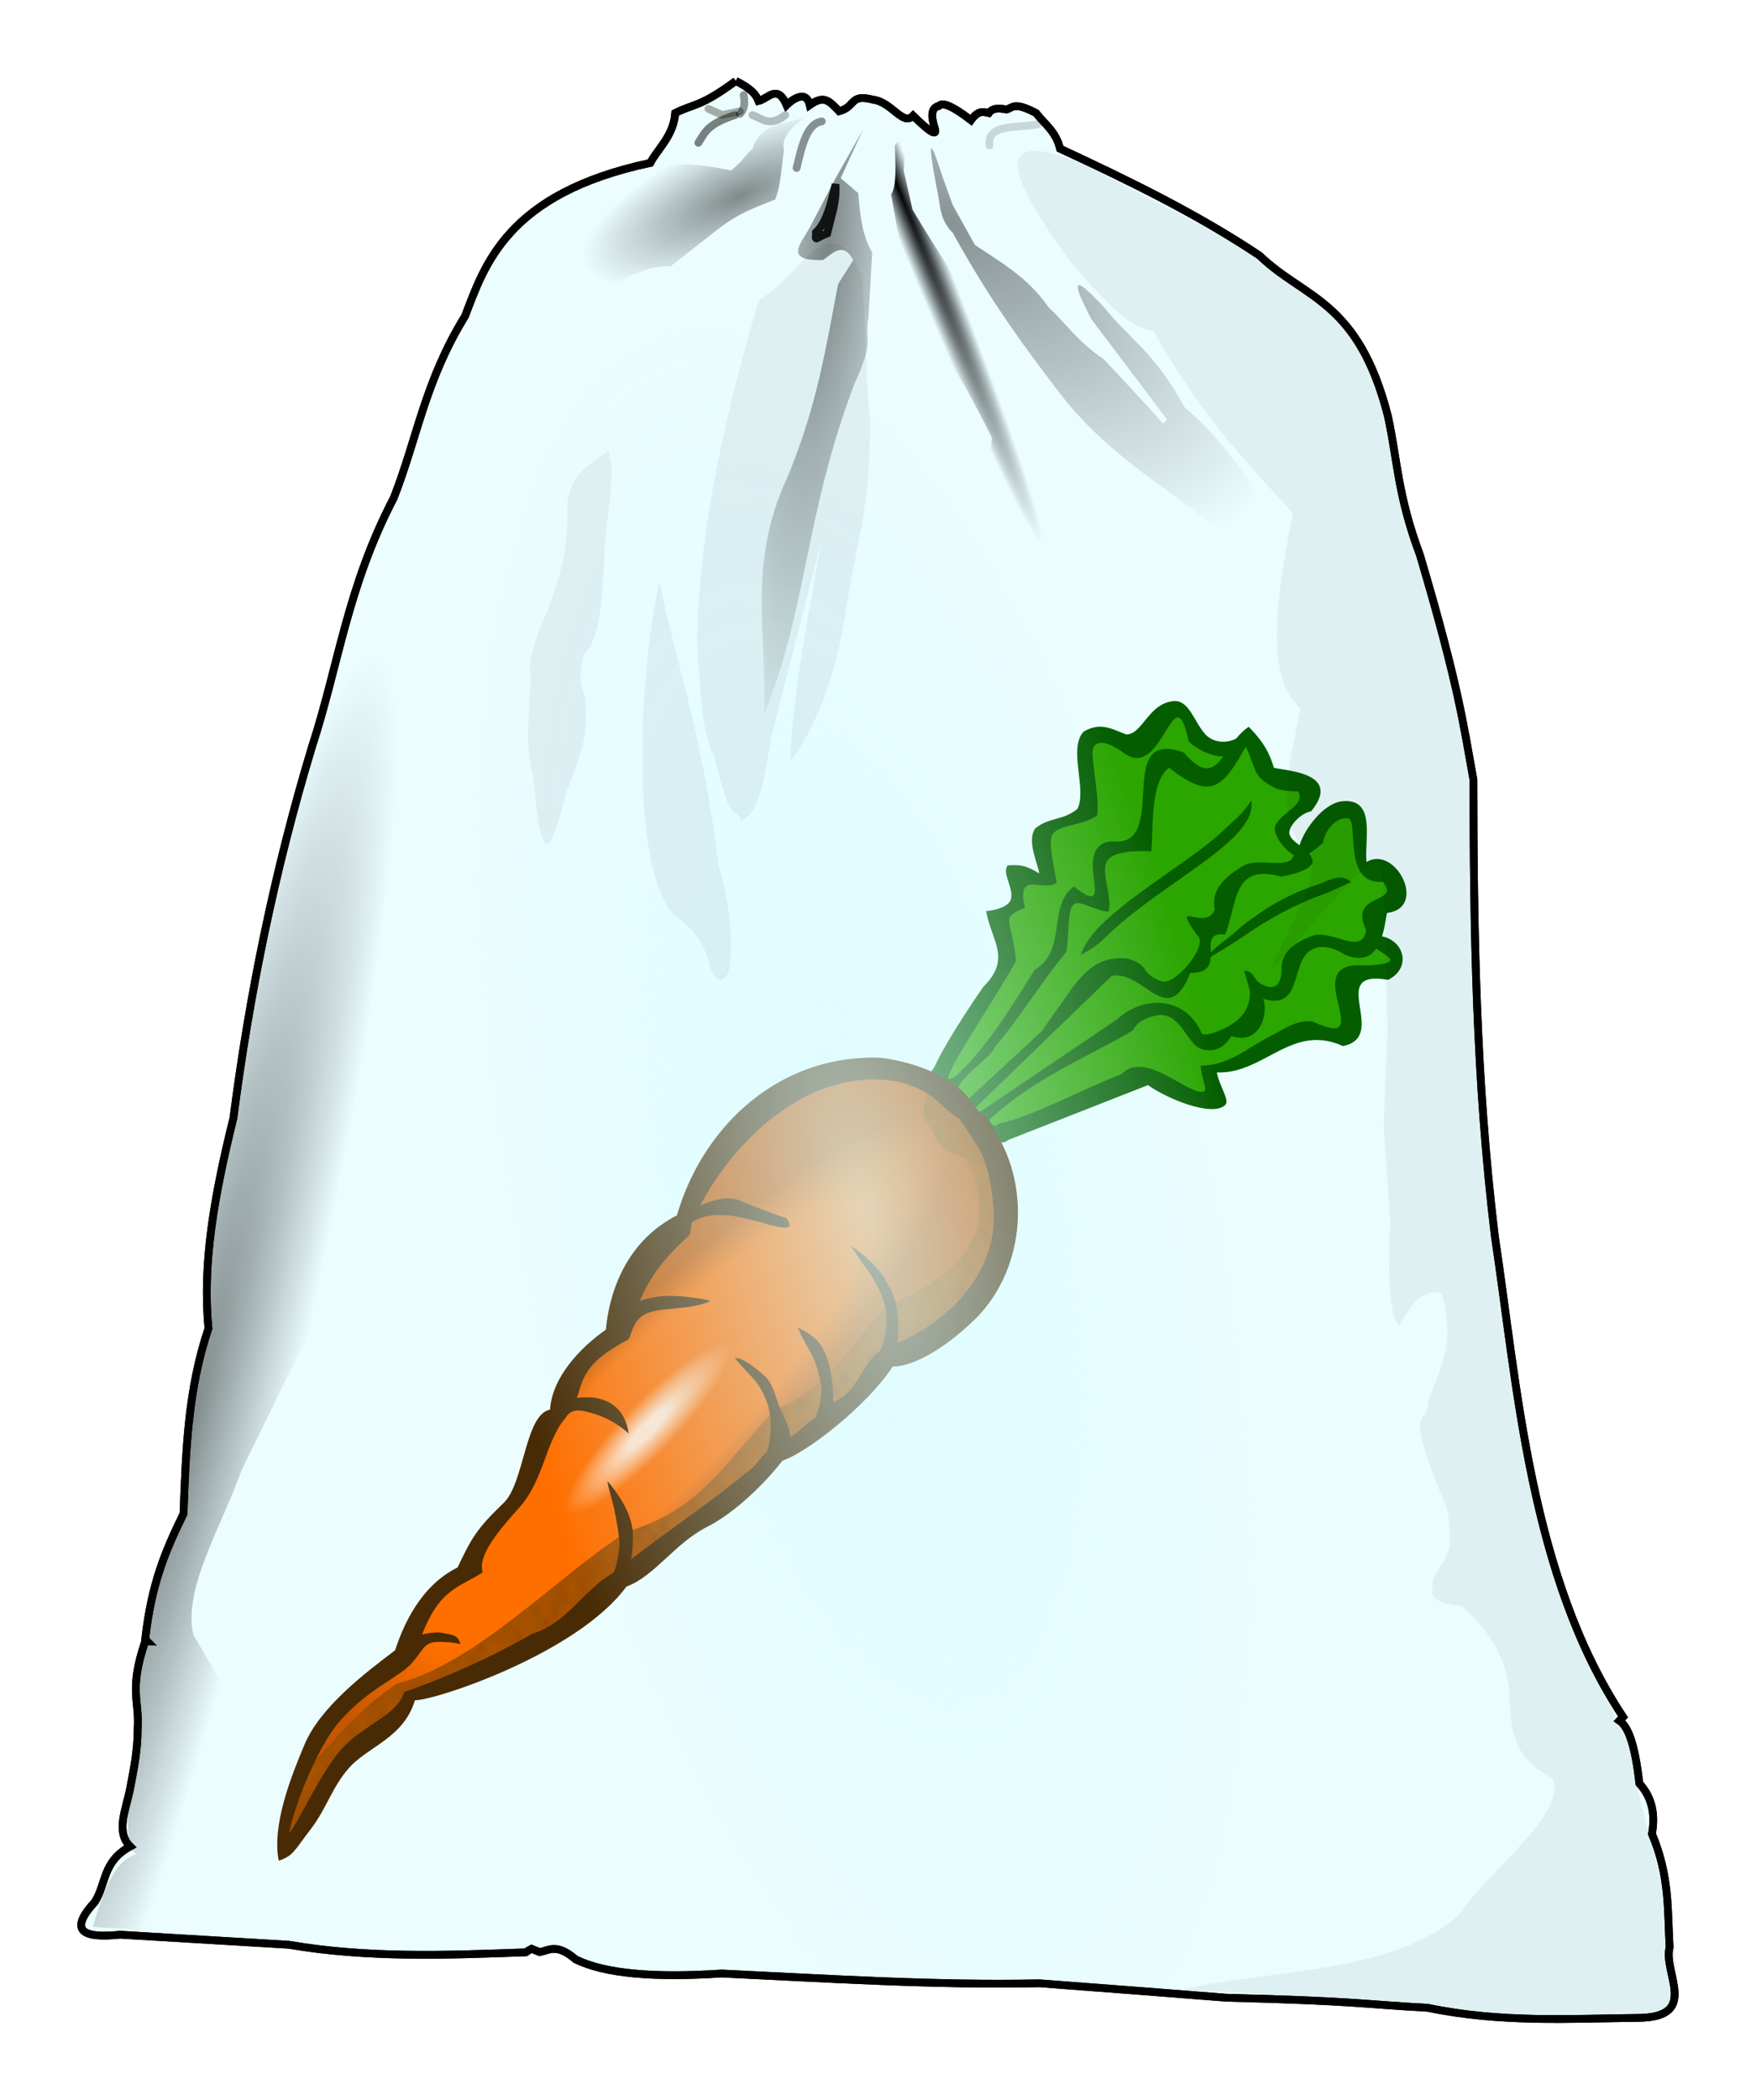 <?xml version="1.0" encoding="UTF-8" standalone="no"?>
<svg
   xmlns:dc="http://purl.org/dc/elements/1.1/"
   xmlns:cc="http://creativecommons.org/ns#"
   xmlns:rdf="http://www.w3.org/1999/02/22-rdf-syntax-ns#"
   xmlns:svg="http://www.w3.org/2000/svg"
   xmlns="http://www.w3.org/2000/svg"
   xmlns:xlink="http://www.w3.org/1999/xlink"
   xmlns:sodipodi="http://sodipodi.sourceforge.net/DTD/sodipodi-0.dtd"
   xmlns:inkscape="http://www.inkscape.org/namespaces/inkscape"
   id="svg2"
   viewBox="0 0 226.753 271.151"
   version="1.1"
   sodipodi:docname="plastic_bag.svg"
   inkscape:version="1.0.1 (1.0.1+r74)"
   width="226.753"
   height="271.151"
   inkscape:export-filename="/home/juhele/Stažené/plastic_bag.png"
   inkscape:export-xdpi="338.82166"
   inkscape:export-ydpi="338.82166">
  <title
     id="title1547">Plastic bag with carrot.</title>
  <sodipodi:namedview
     pagecolor="#ffffff"
     bordercolor="#666666"
     borderopacity="1"
     objecttolerance="10"
     gridtolerance="10"
     guidetolerance="10"
     inkscape:pageopacity="0"
     inkscape:pageshadow="2"
     inkscape:window-width="1920"
     inkscape:window-height="1140"
     id="namedview131"
     showgrid="false"
     inkscape:zoom="1.8549768"
     inkscape:cx="97.778278"
     inkscape:cy="124.43411"
     inkscape:window-x="0"
     inkscape:window-y="0"
     inkscape:window-maximized="1"
     inkscape:current-layer="layer4"
     fit-margin-top="10"
     fit-margin-left="10"
     fit-margin-right="10"
     fit-margin-bottom="10"
     inkscape:document-rotation="0" />
  <defs
     id="defs4">
    <linearGradient
       inkscape:collect="always"
       id="linearGradient1354">
      <stop
         style="stop-color:#dbfcff;stop-opacity:0.72"
         offset="0"
         id="stop1350" />
      <stop
         style="stop-color:#d6fcff;stop-opacity:0;"
         offset="1"
         id="stop1352" />
    </linearGradient>
    <linearGradient
       id="linearGradient3822">
      <stop
         id="stop3824"
         stop-opacity=".455"
         offset="0" />
      <stop
         id="stop3826"
         stop-opacity="0"
         offset="1" />
    </linearGradient>
    <linearGradient
       inkscape:collect="always"
       id="linearGradient5917">
      <stop
         style="stop-color:#ffe0c9;stop-opacity:1"
         offset="0"
         id="stop5919" />
      <stop
         id="stop5925"
         offset="0.061"
         style="stop-color:#ffe0c8;stop-opacity:1" />
      <stop
         style="stop-color:#ff6f00;stop-opacity:1;"
         offset="0.274"
         id="stop5927" />
      <stop
         id="stop5929"
         offset="0.546"
         style="stop-color:#ff6f00;stop-opacity:1;" />
      <stop
         style="stop-color:#ff6f00;stop-opacity:1;"
         offset="0.713"
         id="stop5931" />
      <stop
         style="stop-color:#c65600;stop-opacity:1"
         offset="1"
         id="stop5921" />
    </linearGradient>
    <radialGradient
       inkscape:collect="always"
       xlink:href="#linearGradient5917"
       id="radialGradient5923"
       cx="44.538"
       cy="1013.197"
       fx="44.538"
       fy="1013.197"
       r="32.058"
       gradientTransform="matrix(0.189,0.182,-0.813,0.843,852.243,149.952)"
       gradientUnits="userSpaceOnUse" />
    <pattern
       inkscape:collect="always"
       xlink:href="#Polkadots-large-8"
       id="pattern5896-7"
       patternTransform="matrix(0.808,0,0,1.085,0.758,946.513)" />
    <pattern
       inkscape:stockid="Polka dots, large"
       id="Polkadots-large-8"
       patternTransform="translate(0,0) scale(10,10)"
       height="10"
       width="10"
       patternUnits="userSpaceOnUse"
       inkscape:collect="always">
      <circle
         id="circle5586-7"
         r="0.45"
         cy="0.810"
         cx="2.567"
         style="fill:black;stroke:none" />
      <circle
         id="circle5588-8"
         r="0.45"
         cy="2.33"
         cx="3.048"
         style="fill:black;stroke:none" />
      <circle
         id="circle5590-0"
         r="0.45"
         cy="2.415"
         cx="4.418"
         style="fill:black;stroke:none" />
      <circle
         id="circle5592-8"
         r="0.45"
         cy="3.029"
         cx="1.844"
         style="fill:black;stroke:none" />
      <circle
         id="circle5594-5"
         r="0.45"
         cy="1.363"
         cx="6.08"
         style="fill:black;stroke:none" />
      <circle
         id="circle5596-4"
         r="0.45"
         cy="4.413"
         cx="5.819"
         style="fill:black;stroke:none" />
      <circle
         id="circle5598-0"
         r="0.45"
         cy="4.048"
         cx="4.305"
         style="fill:black;stroke:none" />
      <circle
         id="circle5600-6"
         r="0.45"
         cy="3.045"
         cx="5.541"
         style="fill:black;stroke:none" />
      <circle
         id="circle5602-1"
         r="0.45"
         cy="5.527"
         cx="4.785"
         style="fill:black;stroke:none" />
      <circle
         id="circle5604-6"
         r="0.45"
         cy="5.184"
         cx="2.667"
         style="fill:black;stroke:none" />
      <circle
         id="circle5606-2"
         r="0.45"
         cy="1.448"
         cx="7.965"
         style="fill:black;stroke:none" />
      <circle
         id="circle5608-9"
         r="0.45"
         cy="5.049"
         cx="7.047"
         style="fill:black;stroke:none" />
      <circle
         id="circle5610-8"
         r="0.45"
         cy="0.895"
         cx="4.340"
         style="fill:black;stroke:none" />
      <circle
         id="circle5612-1"
         r="0.45"
         cy="0.340"
         cx="7.125"
         style="fill:black;stroke:none" />
      <circle
         id="circle5614-4"
         r="0.45"
         cy="1.049"
         cx="9.553"
         style="fill:black;stroke:none" />
      <circle
         id="circle5616-7"
         r="0.45"
         cy="2.689"
         cx="7.006"
         style="fill:black;stroke:none" />
      <circle
         id="circle5618-0"
         r="0.45"
         cy="2.689"
         cx="8.909"
         style="fill:black;stroke:none" />
      <circle
         id="circle5620-1"
         r="0.45"
         cy="4.407"
         cx="9.315"
         style="fill:black;stroke:none" />
      <circle
         id="circle5622-0"
         r="0.45"
         cy="3.870"
         cx="7.820"
         style="fill:black;stroke:none" />
      <circle
         id="circle5624-0"
         r="0.45"
         cy="5.948"
         cx="8.270"
         style="fill:black;stroke:none" />
      <circle
         id="circle5626-3"
         r="0.45"
         cy="7.428"
         cx="7.973"
         style="fill:black;stroke:none" />
      <circle
         id="circle5628-8"
         r="0.45"
         cy="8.072"
         cx="9.342"
         style="fill:black;stroke:none" />
      <circle
         id="circle5630-4"
         r="0.45"
         cy="9.315"
         cx="8.206"
         style="fill:black;stroke:none" />
      <circle
         id="circle5632-3"
         r="0.45"
         cy="9.475"
         cx="9.682"
         style="fill:black;stroke:none" />
      <circle
         id="circle5634-4"
         r="0.45"
         cy="6.186"
         cx="9.688"
         style="fill:black;stroke:none" />
      <circle
         id="circle5636-2"
         r="0.45"
         cy="6.296"
         cx="3.379"
         style="fill:black;stroke:none" />
      <circle
         id="circle5638-5"
         r="0.45"
         cy="8.204"
         cx="2.871"
         style="fill:black;stroke:none" />
      <circle
         id="circle5640-8"
         r="0.45"
         cy="8.719"
         cx="4.59"
         style="fill:black;stroke:none" />
      <circle
         id="circle5642-8"
         r="0.45"
         cy="9.671"
         cx="3.181"
         style="fill:black;stroke:none" />
      <circle
         id="circle5644-2"
         r="0.45"
         cy="7.315"
         cx="5.734"
         style="fill:black;stroke:none" />
      <circle
         id="circle5646-7"
         r="0.45"
         cy="6.513"
         cx="6.707"
         style="fill:black;stroke:none" />
      <circle
         id="circle5648-8"
         r="0.45"
         cy="9.670"
         cx="5.730"
         style="fill:black;stroke:none" />
      <circle
         id="circle5650-0"
         r="0.45"
         cy="8.373"
         cx="6.535"
         style="fill:black;stroke:none" />
      <circle
         id="circle5652-9"
         r="0.45"
         cy="7.154"
         cx="4.37"
         style="fill:black;stroke:none" />
      <circle
         id="circle5654-6"
         r="0.45"
         cy="7.25"
         cx="0.622"
         style="fill:black;stroke:none" />
      <circle
         id="circle5656-8"
         r="0.45"
         cy="5.679"
         cx="0.831"
         style="fill:black;stroke:none" />
      <circle
         id="circle5658-5"
         r="0.45"
         cy="8.519"
         cx="1.257"
         style="fill:black;stroke:none" />
      <circle
         id="circle5660-9"
         r="0.45"
         cy="6.877"
         cx="1.989"
         style="fill:black;stroke:none" />
      <circle
         id="circle5662-6"
         r="0.45"
         cy="3.181"
         cx="0.374"
         style="fill:black;stroke:none" />
      <circle
         id="circle5664-8"
         r="0.45"
         cy="1.664"
         cx="1.166"
         style="fill:black;stroke:none" />
      <circle
         id="circle5666-5"
         r="0.45"
         cy="0.093"
         cx="1.151"
         style="fill:black;stroke:none" />
      <circle
         id="circle5668-9"
         r="0.45"
         cy="10.093"
         cx="1.151"
         style="fill:black;stroke:none" />
      <circle
         id="circle5670-7"
         r="0.45"
         cy="4.451"
         cx="1.302"
         style="fill:black;stroke:none" />
      <circle
         id="circle5672-5"
         r="0.45"
         cy="3.763"
         cx="3.047"
         style="fill:black;stroke:none" />
    </pattern>
    <radialGradient
       inkscape:collect="always"
       xlink:href="#linearGradient1354"
       id="radialGradient1358"
       cx="449.14"
       cy="156.469"
       fx="449.14"
       fy="156.469"
       r="103.377"
       gradientTransform="matrix(0.458,-0.097,0.252,1.188,215.224,18.439)"
       gradientUnits="userSpaceOnUse" />
    <radialGradient
       id="radialGradient3932-9"
       xlink:href="#linearGradient3822"
       gradientUnits="userSpaceOnUse"
       cy="28.917"
       cx="116.53"
       gradientTransform="matrix(-0.15,-0.327,0.915,-0.419,118.52,81.13)"
       r="21.949" />
    <radialGradient
       id="radialGradient3929-2"
       xlink:href="#linearGradient3822"
       gradientUnits="userSpaceOnUse"
       cy="55.489"
       cx="128.04"
       gradientTransform="matrix(-1.774,-0.188,1.059,-10.012,307.44,615.04)"
       r="7.134" />
    <radialGradient
       id="radialGradient3926-3"
       gradientUnits="userSpaceOnUse"
       cy="50.001"
       cx="136.89"
       gradientTransform="matrix(1.599,3.955,-0.192,0.078,-61.467,-515.57)"
       r="11.631">
      <stop
         id="stop3898-7"
         offset="0" />
      <stop
         id="stop3900-5"
         stop-opacity="0"
         offset="1" />
    </radialGradient>
    <radialGradient
       id="radialGradient3923-9"
       gradientUnits="userSpaceOnUse"
       cy="36.706"
       cx="144.05"
       gradientTransform="matrix(1.732,1.616,-0.788,0.844,-65.525,-229.18)"
       r="22.448">
      <stop
         id="stop3914-2"
         stop-opacity=".423"
         offset="0" />
      <stop
         id="stop3916-28"
         stop-opacity="0"
         offset="1" />
    </radialGradient>
    <radialGradient
       id="radialGradient3920-9"
       xlink:href="#linearGradient3822"
       gradientUnits="userSpaceOnUse"
       cy="161.75"
       cx="55.192"
       gradientTransform="matrix(0.427,0.103,-0.867,3.595,173.13,-397.14)"
       r="27.818" />
    <filter
       id="filter4072-7"
       y="-0.12"
       width="1.445"
       x="-0.222"
       height="1.24">
      <feGaussianBlur
         id="feGaussianBlur4074-3"
         stdDeviation="0.301" />
    </filter>
    <filter
       id="filter4016-6"
       y="-0.198"
       width="1.172"
       x="-0.086"
       height="1.396">
      <feGaussianBlur
         id="feGaussianBlur4018-1"
         stdDeviation="0.228" />
    </filter>
    <filter
       id="filter4268-2"
       y="-0.209"
       width="1.317"
       x="-0.158"
       height="1.417">
      <feGaussianBlur
         id="feGaussianBlur4270-93"
         stdDeviation="0.311" />
    </filter>
    <filter
       id="filter4192-1"
       y="-0.294"
       width="1.115"
       x="-0.057"
       height="1.588">
      <feGaussianBlur
         id="feGaussianBlur4194-9"
         stdDeviation="0.097" />
    </filter>
    <filter
       id="filter4152-4"
       y="-0.558"
       width="1.215"
       x="-0.107"
       height="2.116">
      <feGaussianBlur
         id="feGaussianBlur4154-7"
         stdDeviation="0.189" />
    </filter>
    <filter
       id="filter3884-8">
      <feGaussianBlur
         id="feGaussianBlur3886-4"
         stdDeviation="0.05" />
    </filter>
  </defs>
  <g
     inkscape:groupmode="layer"
     id="layer2"
     inkscape:label="plastic_bag_bottom"
     transform="translate(-348.723,-4.911)"
     style="display:inline"
     sodipodi:insensitive="true">
    <path
       id="path956"
       d="m 443.742,15.359 -0.002,0.002 c -4.651,3.424 -5.346,2.892 -7.822,4.141 -0.214,2.976 -2.357,4.727 -3.221,6.441 -18.549,3.952 -21.395,13.21 -23.926,19.785 -5.191,8.429 -6.138,15.646 -9.203,23.467 -6.026,11.569 -7.089,21.484 -10.582,32.209 -4.819,15.951 -8.063,31.903 -10.123,47.854 -2.503,10.127 -4.022,18.847 -3.221,27.146 -2.69,7.976 -2.918,15.951 -3.221,23.926 -2.336,4.791 -4.138,8.986 -4.947,16.219 0.078,0.078 0.153,0.156 0.23,0.234 l -0.221,-0.012 c -2.144,6.288 -0.756,7.63 -0.977,11.225 -0.019,3.215 -0.545,5.419 -0.977,7.809 -0.534,2.672 -1.901,5.624 0,7.484 -3.598,1.97 -3.044,4.769 -4.555,7.156 -3.524,3.835 -1.439,4.72 3.254,4.231 7.266,0.434 14.533,0.867 21.799,1.301 10.194,1.743 20.388,1.349 30.582,0.977 0.253,-0.179 0.507,-0.326 0.76,-0.457 0.354,0.147 0.708,0.297 1.062,0.43 1.25,-0.262 2.192,-1.139 4.602,0.92 3.753,1.881 10.205,2.412 18.865,1.84 13.755,0.653 27.589,1.542 41.033,1.262 8.161,0.62 16.434,1.241 24.127,1.861 17.036,0.434 17.842,0.869 26.029,1.303 9.416,1.964 18.326,1.399 27.33,1.301 7.801,-0.148 3.024,-5.885 3.904,-9.109 -0.279,-4.688 0.043,-9.135 -2.279,-14.641 0.414,-2.36 0.124,-4.58 -1.625,-6.508 -0.612,-5.393 -1.534,-7.385 -2.57,-8.107 0.156,-0.162 0.303,-0.327 0.461,-0.488 -12.015,-18.108 -13.66,-42.894 -16.562,-62.117 -2.443,-20.203 -2.737,-39.6 -2.762,-58.896 -1.254,-6.845 -1.833,-11.871 -6.902,-28.988 -2.9,-7.755 -2.872,-12.093 -4.141,-17.945 -3.849,-15.023 -10.775,-15.102 -16.564,-20.705 -8.022,-5.357 -16.836,-9.658 -25.766,-13.805 -0.553,-2.256 -2,-3.173 -3.105,-4.602 -2.822,-1.488 -2.991,-0.699 -3.797,-0.459 -0.866,-0.145 -1.734,-0.294 -2.301,0.459 -0.676,-0.146 -1.328,-0.418 -2.301,0.92 -2.561,-1.963 -3.722,-2.325 -4.141,-1.84 -1.024,0.234 -1.019,1.318 -0.576,2.762 0.389,1.074 -0.125,1.086 -2.76,-1.496 -1.309,1.391 -2.743,-1.777 -5.176,-2.07 -3.05,-0.802 -2.161,0.896 -4.371,1.494 -1.433,-1.518 -2.021,-2.04 -3.797,-0.805 -0.567,-2.431 -2.99,0 -2.99,0 -1.208,-2.784 -2.415,-0.792 -3.623,-0.518 -0.296,-0.749 -0.821,-1.536 -2.934,-2.588 z"
       style="fill:#ebfdff;fill-opacity:1;stroke:#000000;stroke-opacity:1" />
  </g>
  <g
     inkscape:groupmode="layer"
     id="layer3"
     inkscape:label="plastic_bag_inside"
     transform="translate(-348.723,-4.911)"
     sodipodi:insensitive="true"
     style="display:inline">
    <g
       inkscape:label="Ebene 1"
       id="layer1"
       transform="matrix(1.454,0,0,1.454,378.687,-1282.358)">
      <path
         style="fill:#2ba500;fill-opacity:1;fill-rule:evenodd;stroke:#008080;stroke-width:0.354;stroke-linecap:butt;stroke-linejoin:miter;stroke-miterlimit:4;stroke-dasharray:none;stroke-opacity:1"
         d="m 62.503,980.641 6.313,-9.975 -1.136,-3.914 2.02,-1.136 c -0.124,-0.786 0.049,-1.21 -0.193,-2.584 l 2.97,0.185 c -0.973,-1.343 -0.821,-2.56 -0.758,-3.788 1.422,-1.23 3.016,-1.435 4.546,-2.02 -0.79,-1.948 -0.477,-3.713 -0.631,-5.556 0.077,-0.545 0.148,-1.366 2.273,-1.166 l 2.296,0.929 2.881,-3.298 c 0.463,-0.199 1.283,-0.274 1.746,0.684 0.435,0.902 0.633,1.357 1.107,2.125 0.918,0.998 2.056,0.897 3.208,0.727 l 1.136,-1.136 1.515,3.157 c 1.324,1.175 2.724,1.521 4.167,1.389 0.324,1.039 -0.296,1.136 -0.631,1.515 l -2.273,2.147 c 0.234,0.971 0.944,1.656 1.768,2.273 1.052,-0.793 1.931,-1.788 2.273,-3.409 1.024,-0.728 1.864,-0.723 2.652,-0.505 0.062,1.312 0.335,3.152 0.631,5.051 0.888,0.607 1.746,1.072 2.399,0.505 1.12,0.797 0.612,1.743 0.505,2.652 l -2.147,1.136 c -0.196,0.554 -0.154,1.228 0.126,2.02 l 1.768,1.136 c 0.553,0.907 0.243,1.455 -0.631,1.768 l -3.03,0.379 c -1.022,1.179 -0.299,2.357 -0.253,3.536 0.24,2.474 -0.858,1.355 -1.589,1.671 -1.596,-0.528 -2.568,-0.182 -3.588,0.097 -2.615,2.271 -4.932,2.305 -7.324,2.904 l 0.505,2.904 c -0.425,0.084 -0.267,0.425 -6.44,-2.02 l -13.132,5.051 -0.884,-1.136 c -0.842,0.619 -1.684,-0.418 -2.525,-0.884 -0.499,-0.364 -0.85,-0.963 -0.758,-2.273 z"
         id="path4413"
         inkscape:connector-curvature="0"
         sodipodi:nodetypes="cccccccccccccccccccccccccccccccccccccccccc" />
      <path
         style="fill:url(#radialGradient5923);fill-opacity:1;fill-rule:evenodd;stroke:#ff6600;stroke-width:0.354;stroke-linecap:butt;stroke-linejoin:miter;stroke-miterlimit:4;stroke-dasharray:none;stroke-opacity:1"
         d="m 62.455,981.821 c -2.151,-1.288 -3.073,-2.478 -7.402,-1.432 -2.909,0.617 -8.493,3.37 -11.617,6.819 -1.847,2.104 -2.202,4.209 -3.283,6.313 -4.978,3.656 -4.858,6.887 -6.061,10.228 -4.195,2.145 -3.816,4.519 -4.924,6.819 -2.544,1.969 -2.783,5.09 -3.788,7.829 -3.299,3.06 -3.422,4.531 -4.167,6.314 -3.13,1.843 -5.479,4.016 -5.43,7.197 -3.784,2.231 -6.101,4.462 -7.702,6.692 -2.622,3.841 -3.819,10.124 -3.283,10.607 1.651,-1.514 2.971,-3.852 4.293,-6.187 1.167,-2.924 5.101,-3.784 6.692,-7.197 5.832,-1.619 11.938,-4.26 18.94,-10.228 4.715,-3.701 9.606,-6.698 14.016,-11.617 3.534,-1.573 6.86,-4.034 9.723,-8.46 3.096,-0.113 5.911,-1.91 8.334,-6.061 0.949,-3.763 3.152,-7.868 0.011,-13.204 l -2.475,-1.883 z"
         id="path4411"
         inkscape:connector-curvature="0"
         sodipodi:nodetypes="cccccccccccccccccccc" />
      <path
         style="fill:#ac5400;fill-opacity:1;fill-rule:evenodd;stroke:none;stroke-width:0.354;stroke-linecap:butt;stroke-linejoin:miter;stroke-miterlimit:4;stroke-dasharray:none;stroke-opacity:1"
         d="m 6.313,1042.766 c 2.827,-2.912 4.742,-5.54 8.334,-7.955 7.017,-1.767 14.101,-9.424 20.456,-13.511 6.334,-1.8 8.595,-5.956 13.006,-10.733 5.09,-1.98 7.188,-6.432 10.102,-9.344 10.179,-4.065 8.594,-9.578 6.945,-13.132 -2.127,-0.328 -2.553,-1.538 -3.03,-2.525 -1.376,-1.347 -0.383,-2.694 -0.126,-4.041 l 2.778,3.157 2.652,2.399 1.263,7.955 c -1.773,4.402 -2.64,9.308 -10.228,10.48 -2.866,4.199 -6.225,7.081 -10.102,8.586 -2.041,3.032 -7.875,7.099 -13.511,11.112 -6.649,7.598 -12.855,8.116 -19.193,10.733 -0.385,2.396 -3.125,3.615 -5.43,5.051 l -3.536,6.187 -2.273,2.399 c 0.362,-2.452 0.564,-5.011 1.894,-6.819 z"
         id="path4415"
         inkscape:connector-curvature="0"
         sodipodi:nodetypes="ccccccccccccccccccc" />
      <path
         style="opacity:0.216;fill:url(#pattern5896-7);fill-opacity:1;fill-rule:evenodd;stroke:none;stroke-width:0.354;stroke-linecap:butt;stroke-linejoin:miter;stroke-miterlimit:4;stroke-dasharray:none;stroke-opacity:1"
         d="m 6.313,1042.766 c 2.827,-2.912 4.742,-5.54 8.334,-7.955 7.017,-1.767 14.101,-9.424 20.456,-13.511 6.334,-1.8 8.595,-5.956 13.006,-10.733 5.09,-1.98 7.188,-6.432 10.102,-9.344 10.179,-4.065 8.594,-9.578 6.945,-13.132 -2.127,-0.328 -2.553,-1.538 -3.03,-2.525 -1.376,-1.347 -0.383,-2.694 -0.126,-4.041 l 2.778,2.71 2.652,2.846 1.263,7.955 c -1.773,4.402 -2.64,9.308 -10.228,10.48 -2.866,4.199 -6.225,7.081 -10.102,8.586 -2.041,3.032 -7.875,7.099 -13.511,11.112 -6.649,7.598 -12.855,8.116 -19.193,10.733 -0.385,2.396 -3.125,3.615 -5.43,5.051 l -3.536,6.187 -2.273,2.399 c 0.362,-2.452 0.564,-5.011 1.894,-6.819 z"
         id="path4415-0"
         inkscape:connector-curvature="0"
         sodipodi:nodetypes="ccccccccccccccccccc" />
      <path
         style="color:#000000;font-style:normal;font-variant:normal;font-weight:normal;font-stretch:normal;font-size:medium;line-height:normal;font-family:sans-serif;text-indent:0;text-align:start;text-decoration:none;text-decoration-line:none;text-decoration-style:solid;text-decoration-color:#000000;letter-spacing:normal;word-spacing:normal;text-transform:none;writing-mode:lr-tb;direction:ltr;baseline-shift:baseline;text-anchor:start;white-space:normal;clip-rule:nonzero;display:inline;overflow:visible;visibility:visible;opacity:1;isolation:auto;mix-blend-mode:normal;color-interpolation:sRGB;color-interpolation-filters:linearRGB;solid-color:#000000;solid-opacity:1;fill:#045e00;fill-opacity:1;fill-rule:evenodd;stroke:none;stroke-width:1.772;stroke-linecap:butt;stroke-linejoin:miter;stroke-miterlimit:4;stroke-dasharray:none;stroke-dashoffset:0;stroke-opacity:1;color-rendering:auto;image-rendering:auto;shape-rendering:auto;text-rendering:auto;enable-background:accumulate"
         d="m 83.734,1.508 c -2.353,0.127 -2.828,2.945 -4.316,2.973 -1.509,-0.602 -2.338,-1.068 -3.775,-0.268 -1.43,1.482 0.331,5.238 -0.578,6.885 -1.31,1.061 -2.485,0.697 -3.752,1.736 -0.731,1.166 0.213,2.954 0.379,3.986 -1.099,-0.658 -1.548,-0.799 -2.791,-0.721 -0.587,0.62 0.553,2.036 0.268,3.021 -0.159,0.551 -1.153,0.968 -2.197,1.037 0.448,2.63 2.296,4.204 -0.238,6.709 0,0 -3.197,4.567 -4.334,7.094 -0.129,0.286 -0.454,0.452 -0.32,0.854 0.018,0.625 -0.009,0.759 0.74,1.373 0.502,0.412 0.487,1.147 1.758,2.062 1.401,1.524 1.624,1.18 1.938,1.565 0.571,0.702 0.896,0.841 1.554,0.865 0.309,-0.046 0.425,0.157 0.855,-0.195 l 12.422,-4.873 c 1.638,1.184 5.667,2.861 6.842,1.783 0.463,-0.425 -0.477,-1.597 -0.73,-2.912 3.299,0.138 5.502,-2.655 8.504,-2.865 0.826,-0.058 1.711,0.079 2.697,0.527 0.821,-0.165 1.26,-0.529 1.477,-1 0.444,-0.965 -0.047,-2.38 -0.09,-3.457 -0.043,-1.081 0.365,-1.82 2.621,-1.424 0.929,-0.457 1.323,-1.201 1.289,-1.922 -0.041,-0.873 -0.716,-1.705 -1.822,-1.945 0.293,-0.922 0.358,-1.869 0.445,-2.07 3.661,-0.445 0.734,-6.087 -1.826,-4.521 -0.217,-1.913 0.908,-5.685 -2.137,-5.398 -1.711,0.161 -3.414,2.543 -3.809,3.906 -0.471,-0.346 -0.923,-0.703 -0.91,-1.139 0.018,-0.589 0.955,-1.684 1.936,-1.875 0.924,-1.124 0.995,-1.899 0.639,-2.441 C 95.737,7.742 93.188,7.611 92.531,7.438 92.114,6.081 91.639,5.179 90.297,3.799 89.867,4.073 89.512,4.438 89.191,4.83 88.288,5.327 87.1,5.19 86.434,4.461 85.474,3.412 85.043,1.523 83.734,1.508 Z M 84.006,2.969 c 0.321,0.014 0.625,0.577 0.953,2.113 0.569,0.61 1.916,1.356 3.076,1.346 -0.373,0.508 -0.742,0.907 -1.189,1.023 -0.582,0.151 -1.296,-0.178 -2.322,-1.371 -6.383,-2.304 -1.067,8.603 -6.428,7.875 -3.843,0.461 0.828,7.242 -3.334,4.029 -2.371,1.697 -0.569,5.69 -3.473,7.381 -2.094,3.304 -4.078,6.686 -6.974,9.417 -1.271,0.802 -0.476,-0.302 -0.321,-0.815 1.208,-2.292 4.239,-6.864 5.625,-9.346 -0.054,-1.312 -0.535,-2.844 -0.609,-3.574 -0.041,-0.404 0.292,-0.773 1.418,-1.174 -0.263,-1.044 -0.21,-1.577 0.033,-1.838 0.552,-0.592 1.763,0.213 2.785,-0.385 -0.546,-2.773 -0.637,-3.64 -0.441,-4.154 0.402,-1.056 2.738,-0.871 4.008,-1.822 0.288,-1.024 -0.473,-4.926 -0.391,-5.691 0.102,-0.946 1.032,-1.183 2.965,0.271 2.521,1.576 3.655,-3.327 4.619,-3.285 z m 6.031,2.582 c 0.827,1.79 0.685,2.501 1.814,3.221 0.684,0.436 0.989,0.739 2.844,0.768 0.689,1.286 -1.729,1.914 -2.066,3.152 -0.143,0.527 0.566,1.854 1.674,2.504 -0.375,1.385 -3.199,0.103 -4.584,0.99 -1.042,0.667 -2.89,1.837 -2.438,3.857 -0.918,2.02 -3.935,-1.127 -1.617,2.207 1.13,0.76 -1.429,3.96 -2.76,4.174 -0.496,0.08 -1.739,-0.657 -1.904,-1.23 -0.922,-0.9 -1.936,-0.946 -2.852,-0.785 -1.552,0.273 -2.429,1.184 -3.439,2.445 l -2.831,4 -6.894,6.372 c -2.208,-1.37 2.266,-3.705 2.741,-4.963 2.326,-2.748 4.08,-5.712 6.371,-8.484 0.291,-1.565 0.03,-3.673 0.666,-4.217 0.503,-0.431 1.733,0.524 3.084,0.657 0.354,-1.465 -0.689,-3.386 -0.166,-4.441 0.419,-0.848 2.184,-1.002 3.951,-0.932 0.215,-1.689 -0.16,-6.174 1.592,-7.416 1.808,1.441 2.983,1.895 3.943,1.574 1.032,-0.344 1.815,-1.581 2.871,-3.451 z m 0.488,4.775 c -0.837,1.323 -1.569,1.767 -2.373,2.572 -0.977,0.964 -2.417,2.022 -4.006,3.143 -2.232,1.574 -4.757,3.266 -6.758,5.143 -0.849,0.796 -1.649,1.804 -2.023,2.85 1.408,-0.667 1.945,-1.308 2.777,-2.086 1.906,-1.772 4.384,-3.463 6.617,-5.039 1.598,-1.127 3.071,-2.198 4.141,-3.254 1.07,-1.056 1.808,-2.144 1.625,-3.328 z m 8.344,1.59 c 0.209,-0.013 0.37,0.038 0.436,0.143 0.584,0.927 -0.45,5.776 2.887,5.498 1.742,1.971 -3.101,0.942 -1.477,4.273 -0.333,2.407 -3.09,-0.158 -4.865,0.557 -0.957,0.385 -2.684,1.147 -2.639,2.863 -0.003,2.013 -1.079,1.84 -1.91,1.316 -0.627,-0.395 -0.51,-1.061 -1.416,-1.115 0.291,1.13 0.576,1.63 0.506,2.312 -0.086,0.84 -0.459,1.613 -1.27,2.213 -1.132,0.838 -2.648,1.319 -2.992,1.064 -1.472,-3.462 -5.354,-3.334 -7.5,-1.281 l -12.75,8.601 C 65.643,38.235 65.491,38.074 65.7,37.928 L 78.131,25.908 c 2.909,-0.508 4.916,4.865 6.973,-0.258 1.522,-0.002 1.781,-0.668 1.809,-1.41 0.91,-0.588 2.033,-1.225 2.811,-1.77 2.378,-1.665 4.892,-2.993 7.221,-3.807 0.7,-0.245 1.796,-0.826 2.438,-1.061 -0.777,-0.836 -1.927,-0.215 -2.873,0.177 -2.741,0.867 -4.739,2.114 -6.811,3.702 -0.94,0.926 -1.921,1.466 -2.773,2.352 -0.034,-0.889 -0.159,-1.743 1.283,-1.604 1.092,-2.824 0.66,-6.312 4.938,-5.137 1.53,-0.228 2.954,-0.802 2.812,-1.436 -0.024,-0.106 -0.22,-0.519 -0.298,-0.619 0.318,-0.178 0.715,-0.47 1.223,-0.928 0.295,-1.531 1.362,-2.155 1.988,-2.195 z m -1.91,11.432 c 0.538,0.021 1.164,0.225 1.867,0.68 1.422,0.601 2.268,0.194 2.791,-0.531 0.466,0.323 1.066,0.649 1.232,0.914 0.22,0.352 -1.049,0.639 -2.855,0.559 -1.666,9.8e-4 -2.053,0.823 -2.018,1.836 0.045,1.284 0.77,2.875 0.428,3.496 -0.219,0.397 -0.872,0.398 -2.412,-0.328 -1.45,-0.225 -2.701,0.753 -3.795,1.303 -2.074,1.042 -3.615,2.588 -6.173,2.605 0.074,1.267 0.672,2.163 0.266,2.299 -1.248,0.42 -5.253,-3.743 -7.27,-1.557 -3.694,1.419 -7.821,3.736 -11.007,4.437 -0.195,0.356 -0.793,-0.004 -0.72,-0.408 4.088,-3.745 8.442,-5.399 12.694,-7.879 0.456,-0.846 1.181,-1.149 2.162,-1.355 2.174,-0.336 2.607,2.628 3.995,3.007 0.585,0.16 1.707,0.301 2.608,-1.171 2.538,0.877 3.332,-2.079 2.822,-3.305 2.881,0.879 2.668,-1.849 3.492,-3.479 0.345,-0.682 0.994,-1.158 1.891,-1.123 z"
         transform="translate(0,946.063)"
         id="path4192"
         inkscape:connector-curvature="0"
         sodipodi:nodetypes="cccccccsccscscscccsccccccccccscscscccscsccscccccccscscscscscscscsccccscccccccsccscccssccsscscccscscsscccccccsscccccccccssccccsscscscccccsccss" />
      <path
         style="color:#000000;font-style:normal;font-variant:normal;font-weight:normal;font-stretch:normal;font-size:medium;line-height:normal;font-family:sans-serif;text-indent:0;text-align:start;text-decoration:none;text-decoration-line:none;text-decoration-style:solid;text-decoration-color:#000000;letter-spacing:normal;word-spacing:normal;text-transform:none;writing-mode:lr-tb;direction:ltr;baseline-shift:baseline;text-anchor:start;white-space:normal;clip-rule:nonzero;display:inline;overflow:visible;visibility:visible;opacity:1;isolation:auto;mix-blend-mode:normal;color-interpolation:sRGB;color-interpolation-filters:linearRGB;solid-color:#000000;solid-opacity:1;fill:#482b04;fill-opacity:1;fill-rule:evenodd;stroke:none;stroke-width:2.835;stroke-linecap:butt;stroke-linejoin:miter;stroke-miterlimit:4;stroke-dasharray:none;stroke-dashoffset:0;stroke-opacity:1;color-rendering:auto;image-rendering:auto;shape-rendering:auto;text-rendering:auto;enable-background:accumulate"
         d="m 56.066,33.193 c -8.166,0.383 -14.365,6.446 -16.557,13.984 -4.868,2.49 -6.069,7.449 -6.31,10.149 -2.319,1.621 -4.779,4.254 -4.957,7.1 -2.227,0.42 -2.278,6.507 -4.111,8.273 -2.409,2.321 -2.824,3.061 -4.102,5.74 -3.3,1.635 -4.82,5.129 -5.549,7.355 -2.69,2.032 -6.649,5.045 -8.047,8.375 -1.137,2.708 -2.916,7.094 -2.288,10.305 1.306,-0.426 1.374,-0.895 2.842,-2.797 1.39,-1.8 1.9,-3.746 3.404,-5.443 1.68,-1.896 4.856,-2.663 5.849,-6.001 1.854,-0.002 14.439,-4.165 18.788,-10.097 2.493,-0.906 4.29,-3.852 7.188,-5.316 2.423,-1.224 5.125,-3.855 6.662,-5.86 2.301,-0.782 7.629,-5.005 9.8,-8.37 0.888,0.065 3.481,-0.556 7.135,-4.02 4.465,-4.233 5.313,-11.685 1.848,-17.019 -0.697,-1.533 -1.176,-1.138 -1.976,-2.435 -1.64,-2.428 -5.448,-3.596 -7.965,-3.918 -0.553,-0.065 -1.108,-0.029 -1.652,-0.004 z m 1.278,1.921 c 1.762,0.057 3.43,0.508 4.836,1.536 0.672,0.491 1.372,1.332 2.434,1.958 0.828,1.27 1.234,1.841 1.631,2.5 0.931,1.549 1.232,3.65 1.378,5.403 0.459,5.487 -3.706,9.943 -8.53,12.006 0.138,-0.88 0.101,-1.985 -0.047,-3.039 -0.185,-1.314 -0.765,-2.063 -1.08,-2.678 -0.313,-0.612 -1.537,-1.972 -3.018,-2.938 1.373,2.194 2.158,2.763 2.93,4.91 0.422,1.175 0.286,3.016 -0.266,4.381 -1.698,1.075 -1.953,3.718 -4.232,4.605 0.026,-0.741 -0.034,-1.567 -0.148,-2.326 -0.157,-1.043 -0.43,-1.816 -0.697,-2.334 -0.445,-0.862 -1.209,-1.479 -2.32,-1.965 0.469,1.024 0.824,1.544 1.305,2.479 0.405,0.788 0.818,2.318 0.826,3.046 0.009,0.874 -0.284,1.784 -0.501,2.44 -0.836,0.562 -1.43,1.231 -2.267,1.769 -0.014,-0.731 -0.508,-1.712 -0.863,-2.467 -0.41,-0.873 -0.596,-2.161 -1.312,-2.859 -0.453,-0.441 -2.093,-1.872 -2.74,-1.668 1.655,1.939 2.06,1.931 2.865,3.949 0.34,0.852 0.475,3.036 -0.021,4.343 -0.386,0.282 -0.955,1.14 -1.314,1.445 -3.524,2.934 -7.14,5.306 -10.758,8.103 0.125,-0.549 0.204,-1.776 0.156,-2.409 -0.138,-1.824 -1.368,-3.488 -2.244,-4.527 0.106,1.014 0.64,1.9 1.043,5.16 0.082,0.662 -0.168,2.438 -0.543,2.983 -2.674,1.515 -4.016,4.428 -7.225,5.423 -3.731,2.175 -8.234,4.091 -11.325,5.155 -0.708,2.157 -3.585,2.859 -5.558,5.045 -1.896,2.1 -3.718,6.355 -4.672,7.489 0.432,-2.377 2.494,-7.619 4.455,-9.895 2.467,-2.862 5.22,-3.905 6.328,-5.084 1.109,-1.18 1.098,-1.848 2.148,-1.984 0.378,-0.049 1.34,-0.04 2.281,0.17 -0.212,-0.834 -0.76,-0.808 -1.551,-0.984 -0.469,-0.105 -1.209,-0.02 -1.854,0.141 1.597,-4.133 3.344,-4.179 5.387,-5.523 -0.449,-1.428 1.247,-3.533 3.252,-5.754 2.15,-2.382 2.359,-5.93 4.062,-7.902 0.438,-0.784 1.104,-0.79 1.76,-0.643 1.939,0.434 3.076,1.247 3.9,1.975 -0.157,-0.959 -0.587,-2.281 -1.987,-2.877 -0.937,-0.399 -1.7,-0.38 -2.622,-0.296 0.21,-0.621 0.349,-1.232 0.631,-1.803 0.685,-1.389 1.964,-2.319 3.977,-3.404 0.004,-0.023 0.011,-0.045 0.016,-0.068 0.008,3.5e-5 0.014,0.004 0.021,0.004 0.488,-1.513 0.862,-2.163 2.332,-2.451 1.399,-0.274 3.609,-0.203 4.889,-0.887 -0.612,-0.181 -2.066,-0.416 -3.538,-0.443 -0.984,-0.018 -1.868,0.174 -2.733,0.451 0.981,-2.44 2.548,-4.151 4.413,-5.865 0.092,-0.237 0.136,-0.912 0.238,-1.147 0.912,-0.58 2.273,-0.784 3.934,-0.48 2.631,0.481 5.707,1.9 4.412,0.115 -0.699,-0.159 -3.342,-1.203 -3.998,-1.492 -1.09,-0.48 -2.297,-0.176 -3.652,0.406 3.099,-5.84 9.041,-11.413 15.778,-11.196 z"
         transform="translate(0,946.063)"
         id="path4170"
         inkscape:connector-curvature="0"
         sodipodi:nodetypes="sccccccscssccsccscccssscsscsscsccsscssccsscscccscscccscscscsccccscscccccscscccscscs" />
    </g>
  </g>
  <g
     inkscape:groupmode="layer"
     id="layer4"
     inkscape:label="plastic_bag_top"
     transform="translate(-348.723,-4.911)"
     style="display:inline"
     sodipodi:insensitive="true">
    <path
       id="path1332"
       d="m 443.742,15.359 -0.002,0.002 c -4.651,3.424 -5.346,2.892 -7.822,4.141 -0.214,2.976 -2.357,4.727 -3.221,6.441 -18.549,3.952 -21.395,13.21 -23.926,19.785 -5.191,8.429 -6.138,15.646 -9.203,23.467 -6.026,11.569 -7.089,21.484 -10.582,32.209 -4.819,15.951 -8.063,31.903 -10.123,47.854 -2.503,10.127 -4.022,18.847 -3.221,27.146 -2.69,7.976 -2.918,15.951 -3.221,23.926 -2.336,4.791 -4.138,8.986 -4.947,16.219 0.078,0.078 0.153,0.156 0.23,0.234 l -0.221,-0.012 c -2.144,6.288 -0.756,7.63 -0.977,11.225 -0.019,3.215 -0.545,5.419 -0.977,7.809 -0.534,2.672 -1.901,5.624 0,7.484 -3.598,1.97 -3.044,4.769 -4.555,7.156 -3.524,3.835 -1.439,4.72 3.254,4.231 7.266,0.434 14.533,0.867 21.799,1.301 10.194,1.743 20.388,1.349 30.582,0.977 0.253,-0.179 0.507,-0.326 0.76,-0.457 0.354,0.147 0.708,0.297 1.062,0.43 1.25,-0.262 2.192,-1.139 4.602,0.92 3.753,1.881 10.205,2.412 18.865,1.84 13.755,0.653 27.589,1.542 41.033,1.262 8.161,0.62 16.434,1.241 24.127,1.861 17.036,0.434 17.842,0.869 26.029,1.303 9.416,1.964 18.326,1.399 27.33,1.301 7.801,-0.148 3.024,-5.885 3.904,-9.109 -0.279,-4.688 0.043,-9.135 -2.279,-14.641 0.414,-2.36 0.124,-4.58 -1.625,-6.508 -0.612,-5.393 -1.534,-7.385 -2.57,-8.107 0.156,-0.162 0.303,-0.327 0.461,-0.488 -12.015,-18.108 -13.66,-42.894 -16.562,-62.117 -2.443,-20.203 -2.737,-39.6 -2.762,-58.896 -1.254,-6.845 -1.833,-11.871 -6.902,-28.988 -2.9,-7.755 -2.872,-12.093 -4.141,-17.945 -3.849,-15.023 -10.775,-15.102 -16.564,-20.705 -8.022,-5.357 -16.836,-9.658 -25.766,-13.805 -0.553,-2.256 -2,-3.173 -3.105,-4.602 -2.822,-1.488 -2.991,-0.699 -3.797,-0.459 -0.866,-0.145 -1.734,-0.294 -2.301,0.459 -0.676,-0.146 -1.328,-0.418 -2.301,0.92 -2.561,-1.963 -3.722,-2.325 -4.141,-1.84 -1.024,0.234 -1.019,1.318 -0.576,2.762 0.389,1.074 -0.125,1.086 -2.76,-1.496 -1.309,1.391 -2.743,-1.777 -5.176,-2.07 -3.05,-0.802 -2.161,0.896 -4.371,1.494 -1.433,-1.518 -2.021,-2.04 -3.797,-0.805 -0.567,-2.431 -2.99,0 -2.99,0 -1.208,-2.784 -2.415,-0.792 -3.623,-0.518 -0.296,-0.749 -0.821,-1.536 -2.934,-2.588 z"
       style="fill:url(#radialGradient1358);fill-opacity:1;stroke:#000000;stroke-opacity:0.946" />
  </g>
  <g
     inkscape:groupmode="layer"
     id="layer5"
     inkscape:label="plastic_bag_shades_etc"
     transform="translate(-348.723,-4.911)"
     sodipodi:insensitive="true"
     style="display:inline">
    <g
       id="g1379"
       transform="translate(316.79,-0.748)">
      <path
         id="path3768"
         stroke-linejoin="round"
         d="M 127.87,16.11 Z"
         stroke="#e40000"
         stroke-linecap="round"
         fill="none" />
      <path
         id="path3774"
         fill="url(#radialGradient3932)"
         d="m 136.1,20.68 c -2.645,1.13 -5.978,0.658 -6.995,4.23 -0.758,0.432 -0.81,1.135 -2.765,2.765 -5.748,-1.259 -8.414,-0.751 -11.225,-0.325 -6.926,5.355 -7.134,4.833 -20.823,16.105 -2.79,5.179 -0.22,7.934 7.646,4.23 l 6.344,-2.603 c 2.868,-2.504 5.692,-5.073 10.249,-5.043 l 6.019,-4.718 c 2.799,-2.214 5.098,-2.931 7.483,-3.904 0.732,-1.763 0.792,-4.196 1.139,-6.344 -0.363,-1.464 0.689,-2.928 2.928,-4.392 z"
         style="fill:url(#radialGradient3932-9)" />
      <path
         id="path3776"
         fill="url(#radialGradient3929)"
         d="m 143.42,22.31 -3.579,6.344 -3.416,6.507 c -1.041,1.901 -3.371,4.232 1.79,4.067 1.301,-0.904 2.603,-2.414 3.904,0 l -1.952,3.091 c -1.567,7.968 -2.622,15.593 -6.67,25.215 -5.155,11.185 -2.413,20.396 -2.928,30.421 5.664,-13.808 5.258,-25.871 11.713,-42.784 2.695,-5.758 1.198,-5.647 1.79,-8.459 l 0.488,-8.459 c -0.748,-1.334 -1.467,-2.903 -1.79,-7.646 l -2.277,-1.952 z"
         style="fill:url(#radialGradient3929-2)" />
      <path
         id="path3778"
         fill="url(#radialGradient3926)"
         d="m 147.49,24.43 c 0.046,2.428 0.289,5.152 -0.488,6.344 1.131,6.309 2.164,12.18 2.44,14.641 3.551,5.589 4.231,4.045 10.574,16.756 -1.004,8.684 -0.722,15.76 0,22.287 -0.344,6.128 0.716,8.045 1.627,10.411 1.356,2.868 2.711,-7.688 4.067,-18.383 l 2.115,16.918 c 1.001,2.903 1.871,3.962 2.44,0.813 -0.41,-7.539 0.78,-14.012 -1.952,-23.1 -0.059,-6.029 -1.446,-7.411 -2.277,-10.737 -6.179,-12.622 -10.867,-18.537 -16.268,-27.655 l -1.139,-5.043 0.163,-2.44 c 0.968,-2.875 0.763,-3.571 -1.301,-0.813 z"
         style="fill:url(#radialGradient3926-3)" />
      <path
         id="path3780"
         fill="url(#radialGradient3923)"
         d="m 152.94,30.2 c 0.47,1.844 0.185,3.687 2.034,5.531 4.826,8.791 9.652,15.331 14.478,21.555 6.317,7.635 12.635,10.893 18.952,16.024 2.296,1.207 4.878,2.844 5.938,2.196 3.297,-4.018 1.041,-3.888 -0.488,-6.751 -3.215,-4.89 -6.166,-8.203 -8.947,-10.493 -3.874,-7.139 -6.944,-8.643 -10.411,-12.933 -4.721,-5.101 -3.777,-2.587 -1.627,1.545 l 9.761,12.933 -0.488,0.569 c -2.827,-3.169 -5.332,-5.856 -7.727,-8.378 -3.292,-2.223 -4.718,-4.447 -7.077,-6.67 -2.713,-3.908 -6.185,-5.794 -9.517,-8.053 l -2.847,-5.124 -1.22,-3.335 c -1.569,-4.916 -2.268,-6.228 -0.813,1.383 z"
         style="fill:url(#radialGradient3923-9)" />
      <path
         id="path3782"
         fill="url(#radialGradient3920)"
         d="m 92.855,47.2 c 5.933,2.583 -1.19,16.349 -2.44,24.076 l -4.88,11.713 c 1.14,8.948 1.89,17.507 2.603,26.028 l 4.88,23.1 c 3.965,8.132 5.205,17.043 6.182,26.028 -1.248,3.767 -4.219,4.95 -7.158,6.182 -2.603,1.677 -5.206,0.687 -7.809,0.325 l -7.809,8.134 -5.856,7.483 -7.483,15.292 c -2.521,7.187 -7.551,15.128 -6.182,21.148 5.299,8.914 10.612,19.795 14.641,19.196 3.529,1.992 20.211,-3.054 12.689,11.713 5.232,3.969 10.57,8.205 14.966,10.086 l -55.282,-3.282 c 2.567,-8.871 4.332,-8.849 6.479,-9.733 -2.15,1.49 -2.221,-3.307 -1.638,-9.066 1.467,-5.053 0.406,-15.665 2.112,-18.383 0.396,-4.043 0.497,-5.902 4.689,-15.894 0.45,-7.592 -0.353,-12.588 3.593,-24.048 0.197,-7.739 -1.897,-9.047 3.444,-28.264 2.384,-16.038 4.16,-31.799 13.665,-59.052 0.396,-3.948 3.092,-13.825 7.606,-22.422 0.36,0.471 6.353,-21.337 8.987,-20.362 z"
         style="fill:url(#radialGradient3920-9)" />
      <path
         id="path3802"
         fill-opacity="0.052"
         d="m 180.84,48.34 c 6.936,12.141 12.359,17.224 18.057,23.588 -2.21,10.94 -3.655,21.116 0.976,25.215 -1.294,6.763 -3.461,13.862 0.651,18.545 2.724,2.677 -2.657,10.082 -4.555,15.454 l 10.411,-11.875 c 1.583,-0.604 3.826,-4.944 4.23,1.139 l 0.488,18.057 -0.488,12.526 0.813,12.038 c -0.053,5.475 -0.46,11.657 1.139,13.828 1.513,-2.732 3.16,-4.928 5.531,-4.23 1.917,6.917 -0.447,10.088 -1.79,14.153 0.07,3.114 -3.483,-0.537 2.44,13.502 1.416,6.938 -0.951,6.747 -1.79,9.435 0.104,1.275 -1.261,2.795 3.742,3.254 3.414,3.022 5.797,6.634 6.182,11.387 -0.108,7.652 2.666,9.142 5.531,10.899 2.024,4.388 -8.134,11.821 -12.201,17.732 -8.661,7.652 -25.358,6.971 -35.952,9.598 18.348,0.166 41.153,4.844 61.004,3.416 8.014,-1.988 -1.627,-23.48 -2.928,-35.301 -15.57,-28.268 -14.662,-47.739 -18.708,-74.506 -0.674,-15.211 -2.056,-27.942 -1.952,-45.875 0.707,-10.017 -4.838,-23.941 -7.321,-35.952 -1.656,-4.713 -2.952,-10.146 -3.742,-16.593 -1.311,-9.409 -6.988,-12.026 -12.038,-15.617 -3.953,-3.998 -6.968,-5.179 -10.086,-6.67 -7.388,-3.802 -11.668,-6.051 -16.593,-8.622 -12.323,-5.06 -9.999,1.539 -1.139,13.34 3.362,3.576 6.724,7.862 10.086,8.134 z" />
      <path
         id="path3786"
         opacity="0.653"
         stroke-linejoin="round"
         d="m 138.05,21.33 c -1.943,0.289 -2.576,3.198 -3.254,6.019 v 0"
         filter="url(#filter4072)"
         stroke="#000000"
         stroke-linecap="round"
         fill="none"
         style="filter:url(#filter4072-7)" />
      <path
         id="path3788"
         opacity="0.384"
         stroke-linejoin="round"
         d="m 159.69,24.43 c -0.278,-2.973 3.896,-2.13 6.344,-2.765"
         filter="url(#filter4016)"
         stroke="#000000"
         stroke-linecap="round"
         fill="none"
         style="filter:url(#filter4016-6)" />
      <path
         id="path3790"
         stroke-linejoin="round"
         d="m 122.11,24.1 c 0.814,-1.193 1.012,-2.386 4.718,-3.579"
         stroke-opacity="0.493"
         filter="url(#filter4268)"
         stroke="#000000"
         stroke-linecap="round"
         fill="none"
         style="filter:url(#filter4268-2)" />
      <path
         id="path3792"
         opacity="0.594"
         stroke-linejoin="round"
         d="m 123.41,19.71 1.778,0.793 2.289,-0.468"
         filter="url(#filter4192)"
         stroke="#1e1c00"
         stroke-linecap="round"
         fill="none"
         style="filter:url(#filter4192-1)" />
      <path
         id="path3794"
         stroke-linejoin="round"
         d="m 127.97,17.92 c 0.104,0.813 0.251,1.627 -0.488,2.44"
         stroke-opacity="0.406"
         stroke="#000000"
         stroke-linecap="round"
         fill="none" />
      <path
         id="path3796"
         opacity="0.5"
         stroke-linejoin="round"
         d="m 129.1,20.52 c 1.243,0.416 2.179,1.601 4.23,0"
         filter="url(#filter4152)"
         stroke="#000000"
         stroke-linecap="round"
         fill="none"
         style="filter:url(#filter4152-4)" />
      <path
         id="path3806"
         fill-opacity="0.052"
         d="m 110.56,63.79 c -2.168,1.71 -4.833,2.675 -5.368,6.832 0.143,7.742 -1.369,9.969 -2.44,13.665 -3.778,8.243 -1.752,7.779 -2.44,11.387 -0.575,9.499 0.424,7.983 0.651,11.875 1.074,12.005 2.57,6.271 4.067,0.488 1.334,-3.759 3.164,-7.121 2.44,-12.526 -0.945,-2.086 -0.469,-3.699 -0.163,-5.368 2.41,-2.012 2.439,-8.786 2.765,-14.966 1.518,-11.586 0.536,-8.802 0.488,-11.387 z" />
      <path
         id="path3808"
         fill-opacity="0.052"
         d="m 143.26,41.51 c -2.187,-6.257 -5.302,-5.084 -8.785,-0.976 -2.766,2.861 -3.424,3.087 -4.555,3.904 -4.482,15.169 -7.806,30.106 -7.971,44.411 0.392,5.737 0.632,11.83 2.277,14.641 2.219,9.191 2.351,5.864 3.416,8.134 2.479,-0.983 3.098,-6.151 3.904,-10.899 l 6.344,-24.89 c -1.488,9.381 -3.601,18.762 -3.904,28.143 3.157,-4.333 5.732,-10.266 7.158,-19.359 1.185,-8.088 3.408,-14.037 3.091,-25.215 -0.526,-5.084 -0.521,-11.982 -0.976,-17.895 z" />
      <path
         id="path3810"
         fill-opacity="0.052"
         d="m 117.07,80.71 c -1.909,9.429 -2.369,18.278 -2.115,26.842 0.299,7.368 1.599,13.671 4.067,16.268 2.626,1.78 4.098,4.022 4.555,6.67 0.813,1.782 1.627,2.333 2.44,0.651 0.686,-3.938 0.181,-8.589 -1.301,-13.828 -2.103,-17.103 -5.097,-24.403 -7.646,-36.603 z" />
      <path
         id="path3866"
         d="m 139.83,29.45 c -0.594,2.382 -1.099,4.876 -2.531,6.212 -0.04,1.262 -0.209,0.779 1.448,0.132 0.768,-3.146 1.181,-4.065 1.083,-6.344 z"
         stroke-opacity="0.865"
         filter="url(#filter3884)"
         stroke="#000000"
         fill="none"
         style="filter:url(#filter3884-8)" />
    </g>
  </g>
</svg>
